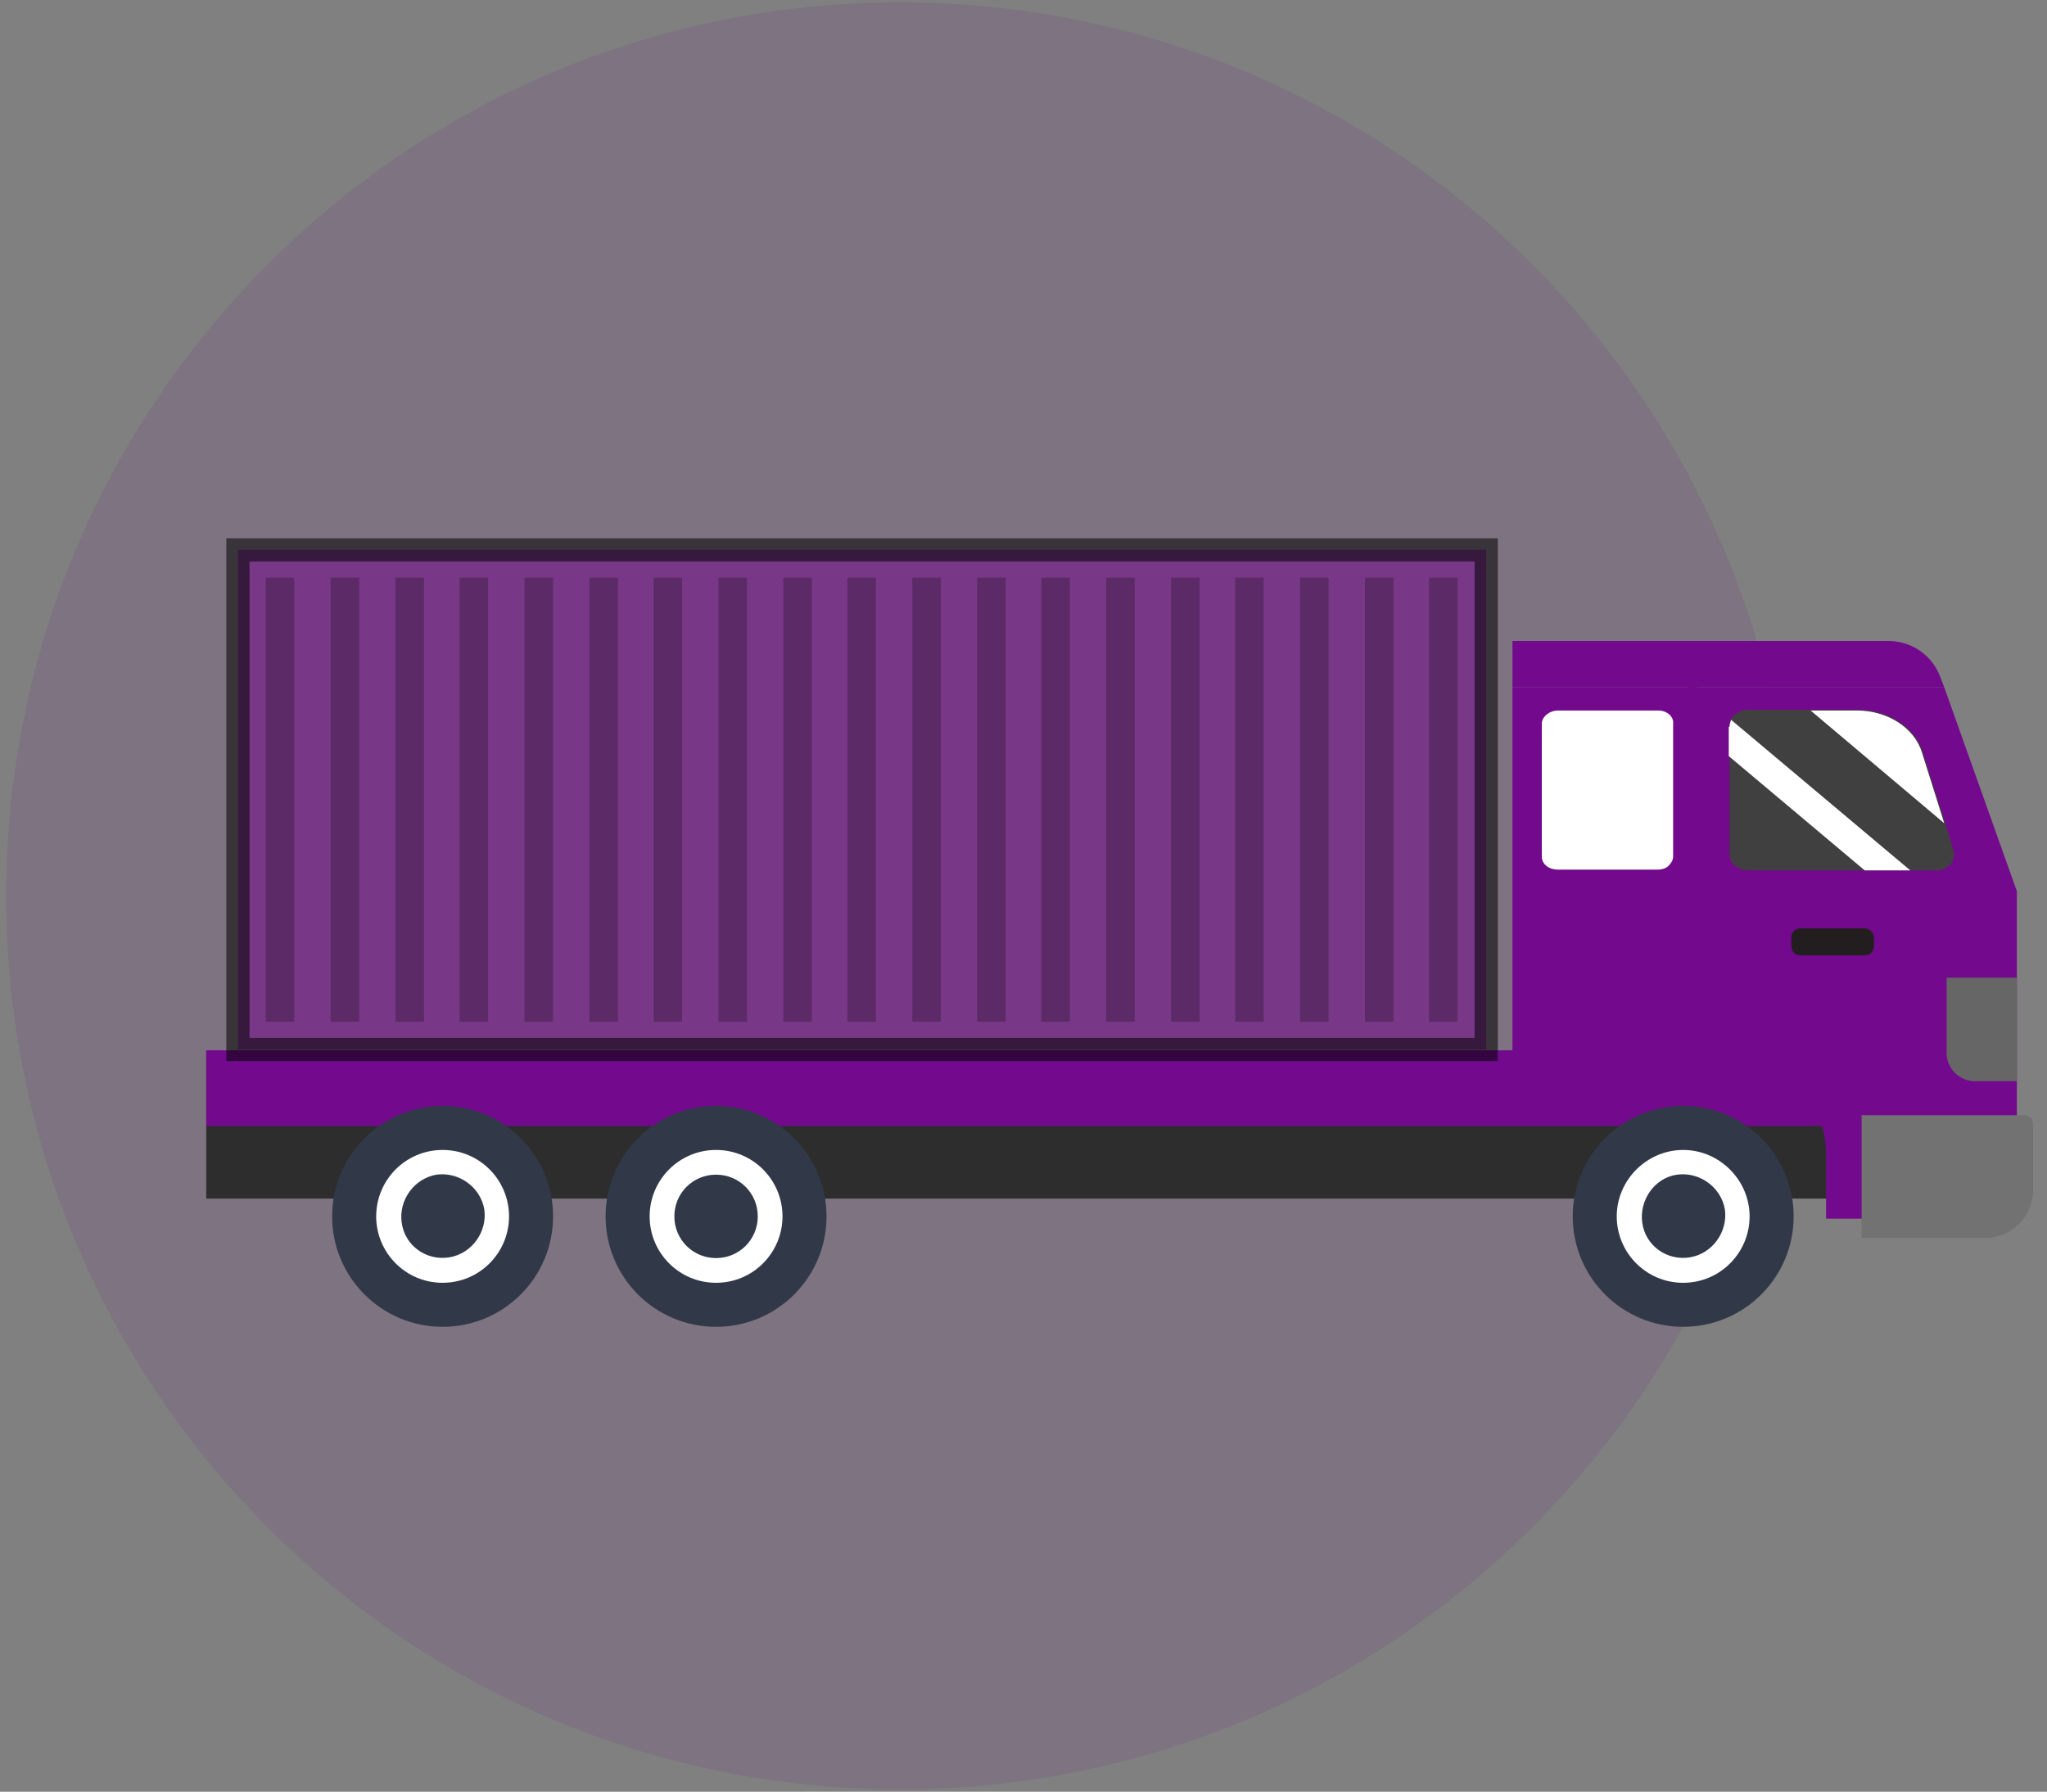 <?xml version="1.0" encoding="UTF-8"?> <!-- Generator: Adobe Illustrator 24.0.2, SVG Export Plug-In . SVG Version: 6.00 Build 0) --> <svg xmlns="http://www.w3.org/2000/svg" xmlns:xlink="http://www.w3.org/1999/xlink" id="Layer_1" x="0px" y="0px" viewBox="0 0 265 232" style="enable-background:new 0 0 265 232;" xml:space="preserve"><rect x="0" y="0" width="265" height="232" fill="#808080" stroke="none"/> <style type="text/css"> .st0{opacity:0.1;fill:#73098D;enable-background:new ;} .st1{fill:#2D2D2D;} .st2{fill:#73098D;} .st3{fill:#313848;} .st4{fill:#FFFFFF;} .st5{opacity:0.55;fill:#73098D;stroke:#000000;stroke-width:3;stroke-miterlimit:10;enable-background:new ;} .st6{opacity:0.9;} .st7{opacity:0.26;enable-background:new ;} .st8{fill:#221E20;} .st9{fill:#727272;} .st10{fill:#666666;} .st11{fill:#404040;} </style> <path class="st0" d="M116.5,231.7c63.9,0,115.7-51.8,115.7-115.7S180.4,0.3,116.5,0.3S0.8,52.1,0.8,116S52.6,231.7,116.5,231.7z"></path> <path class="st1" d="M245.7,136h-219v19.2h219V136z"></path> <path class="st2" d="M245.7,136h-219v9.8h219V136z"></path> <path class="st3" d="M217.9,171.8c7.9,0,14.3-6.4,14.3-14.3s-6.4-14.3-14.3-14.3c-7.9,0-14.3,6.4-14.3,14.3S210,171.8,217.9,171.8z"></path> <path class="st4" d="M217.9,166.1c4.8,0,8.6-3.9,8.6-8.6s-3.9-8.6-8.6-8.6s-8.6,3.9-8.6,8.6S213.1,166.1,217.9,166.1z"></path> <path class="st3" d="M218.8,162.8c2.9-0.5,4.9-3.3,4.5-6.2c-0.5-2.9-3.3-4.9-6.2-4.5s-4.9,3.3-4.5,6.2 C213,161.3,215.8,163.3,218.8,162.8z"></path> <path class="st3" d="M92.7,171.8c7.9,0,14.3-6.4,14.3-14.3s-6.4-14.3-14.3-14.3s-14.3,6.4-14.3,14.3S84.8,171.8,92.7,171.8z"></path> <path class="st4" d="M92.7,166.1c4.8,0,8.6-3.9,8.6-8.6s-3.8-8.6-8.6-8.6s-8.6,3.9-8.6,8.6S87.9,166.1,92.7,166.1z"></path> <path class="st3" d="M92.7,162.9c3,0,5.4-2.4,5.4-5.4s-2.4-5.4-5.4-5.4s-5.4,2.4-5.4,5.4S89.7,162.9,92.7,162.9z"></path> <path class="st3" d="M57.3,171.8c7.9,0,14.3-6.4,14.3-14.3s-6.4-14.3-14.3-14.3S43,149.6,43,157.5S49.4,171.8,57.3,171.8z"></path> <path class="st4" d="M57.3,166.1c4.8,0,8.6-3.9,8.6-8.6s-3.8-8.6-8.6-8.6s-8.6,3.9-8.6,8.6S52.5,166.1,57.3,166.1z"></path> <path class="st3" d="M58.2,162.8c2.9-0.5,4.9-3.3,4.5-6.2c-0.5-2.9-3.3-4.9-6.2-4.5c-2.9,0.5-4.9,3.3-4.5,6.2 C52.4,161.3,55.2,163.3,58.2,162.8z"></path> <path class="st2" d="M261.1,115.4v42.4h-24.7v-8.3c0-7.5-6.1-13.5-13.5-13.5h-27.1V89h55.9L261.1,115.4z"></path> <path class="st5" d="M192.4,71.2H30.8v64.7h161.6L192.4,71.2L192.4,71.2z"></path> <g class="st6"> <path class="st7" d="M188.7,74.8H185v57.5h3.7V74.8z"></path> <path class="st7" d="M180.4,74.8h-3.7v57.5h3.7V74.8z"></path> <path class="st7" d="M172,74.8h-3.7v57.5h3.7V74.8z"></path> <path class="st7" d="M163.6,74.8h-3.7v57.5h3.7V74.8z"></path> <path class="st7" d="M155.3,74.8h-3.7v57.5h3.7V74.8z"></path> <path class="st7" d="M146.9,74.8h-3.7v57.5h3.7V74.8z"></path> <path class="st7" d="M138.5,74.8h-3.7v57.5h3.7V74.8z"></path> <path class="st7" d="M130.2,74.8h-3.7v57.5h3.7V74.8z"></path> <path class="st7" d="M121.8,74.8h-3.7v57.5h3.7V74.8z"></path> <path class="st7" d="M113.4,74.8h-3.7v57.5h3.7V74.8z"></path> <path class="st7" d="M105.1,74.8h-3.7v57.5h3.7V74.8z"></path> <path class="st7" d="M96.7,74.8H93v57.5h3.7V74.8z"></path> <path class="st7" d="M88.3,74.8h-3.7v57.5h3.7V74.8z"></path> <path class="st7" d="M80,74.8h-3.7v57.5H80V74.8z"></path> <path class="st7" d="M71.6,74.8h-3.7v57.5h3.7V74.8z"></path> <path class="st7" d="M63.2,74.8h-3.7v57.5h3.7V74.8z"></path> <path class="st7" d="M54.9,74.8h-3.7v57.5h3.7V74.8z"></path> <path class="st7" d="M46.5,74.8h-3.7v57.5h3.7V74.8z"></path> <path class="st7" d="M38.1,74.8h-3.7v57.5h3.7V74.8z"></path> </g> <path class="st8" d="M241.4,120.2h-8.3c-0.7,0-1.2,0.5-1.2,1.2v1.1c0,0.7,0.5,1.2,1.2,1.2h8.3c0.7,0,1.2-0.5,1.2-1.2v-1.2 C242.5,120.7,242,120.2,241.4,120.2z"></path> <path class="st9" d="M262,144.4h-21v15.9h16c3.4,0,6.2-2.8,6.2-6.2v-8.4C263.3,144.9,262.7,144.4,262,144.4z"></path> <path class="st2" d="M244.5,83h-48.7v6h22.7v47h1.2V89h32l-0.5-1.3C250.2,84.9,247.5,83,244.5,83z"></path> <path class="st10" d="M252,126.6v9.7c0,2.1,1.7,3.7,3.7,3.7h5.4v-13.4H252z"></path> <path class="st11" d="M252.9,110.1l-1.1-3.6l-2.9-9.2c-1-3.2-4.5-5.4-8.4-5.4h-6h-8.1c-1,0-1.9,0.5-2.3,1.2 c-0.1,0.3-0.2,0.6-0.2,0.9v3.9v9.9v2.8c0,1.2,1.1,2.1,2.5,2.1h3.4h11.7h5.9h3.1C252.1,112.8,253.3,111.5,252.9,110.1z"></path> <path class="st4" d="M223.9,94.1c0-0.3,0.1-0.6,0.2-0.9l23.2,19.5h-5.9l-17.6-14.8v-3.8C223.8,94.1,223.9,94.1,223.9,94.1z"></path> <path class="st4" d="M240.4,92c3.9,0,7.4,2.2,8.4,5.4l2.9,9.2L234.4,92H240.4z"></path> <path class="st4" d="M214.7,92h-10.6h-2.4c-1.1,0-2.1,0.8-2.1,1.7v4.4v4.2v8.6c0,1,0.9,1.7,2.1,1.7h10.2h2.7c0.6,0,1.2-0.2,1.5-0.6 c0.3-0.3,0.5-0.7,0.5-1.1v-8.3v-8.9C216.7,92.8,215.8,92,214.7,92z"></path> </svg> 